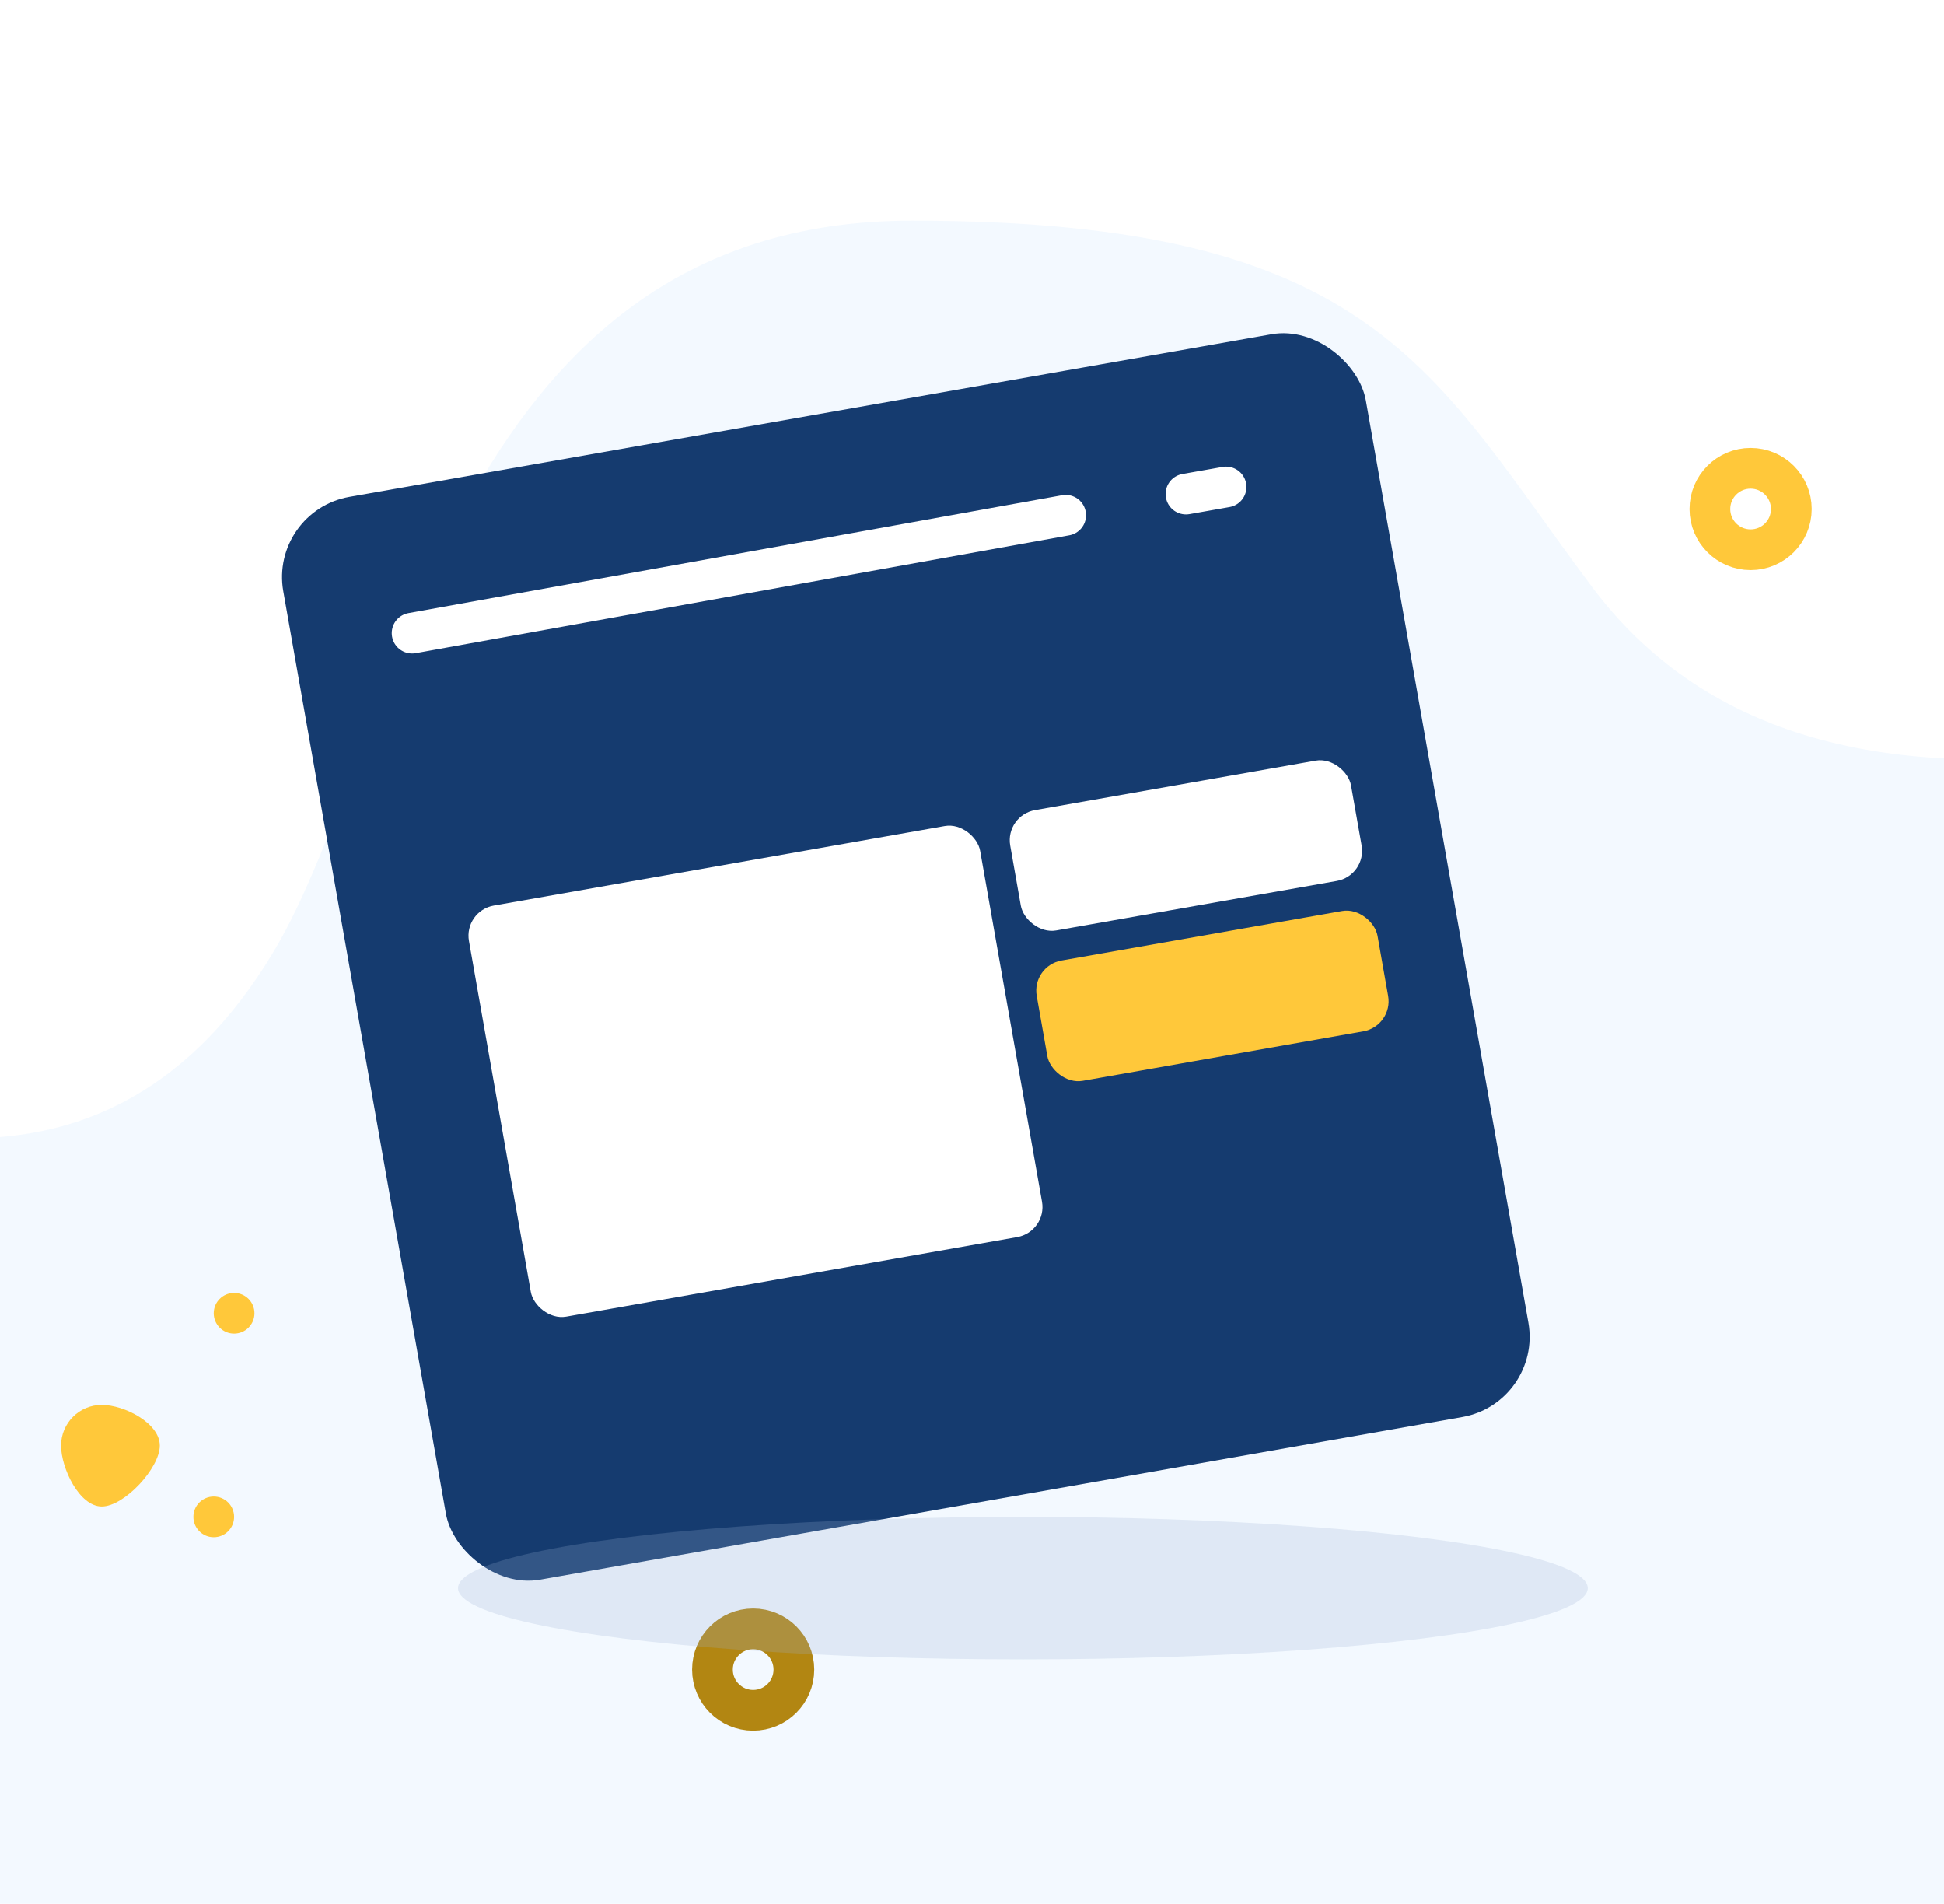 <?xml version="1.0" encoding="UTF-8"?>
<svg width="191px" height="187px" viewBox="0 0 191 187" version="1.1" xmlns="http://www.w3.org/2000/svg" xmlns:xlink="http://www.w3.org/1999/xlink">
    <!-- Generator: Sketch 59.1 (86144) - https://sketch.com -->
    <title>spot_setup</title>
    <desc>Created with Sketch.</desc>
    <defs>
        <filter x="-5.4%" y="-42.9%" width="110.8%" height="185.7%" filterUnits="objectBoundingBox" id="filter-1">
            <feGaussianBlur stdDeviation="2" in="SourceGraphic"></feGaussianBlur>
        </filter>
    </defs>
    <g id="Page-1" stroke="none" stroke-width="1" fill="none" fill-rule="evenodd">
        <g id="Illustrations" transform="translate(-797, -303)">
            <g id="spot_setup" transform="translate(797, 303)">
                <g id="Path-2">
                    <g id="Mask" fill="#FFFFFF">
                        <rect id="Rectangle" x="0" y="0" width="191" height="187" rx="8"></rect>
                    </g>
                    <path d="M-8.282,111.465 C6.841,113.358 18.558,107.369 26.871,93.5 C39.34,72.696 43.883,21.674 89.601,21.674 C135.319,21.674 140.669,36.636 156.457,57.701 C166.983,71.745 184.255,77.031 208.271,73.56 L208.271,204.5 L-21.335,204.5 L-21.335,111.465 L-8.282,111.465 Z" fill-opacity="0.33" fill="#DCEDFF"></path>
                </g>
                <circle id="Oval" stroke="#FFC83A" stroke-width="4" cx="172" cy="50" r="4"></circle>
                <circle id="Oval-Copy-2" stroke="#B28612" stroke-width="4" cx="74" cy="164" r="4"></circle>
                <g id="Group-9" transform="translate(89, 94) rotate(-10) translate(-89, -94) translate(35, 40)">
                    <rect id="Rectangle" fill="#153B6F" x="0" y="0" width="108" height="108" rx="8"></rect>
                    <path d="M9,1 L99,1 C102.866,1 106,4.134 106,8 L106,27 L106,27 L2,27 L2,8 C2,4.134 5.134,1 9,1 Z" id="Rectangle" fill="#153B6F"></path>
                    <rect id="Rectangle-Copy-9" fill="#FFFFFF" x="12" y="42" width="51" height="41" rx="3"></rect>
                    <rect id="Rectangle-Copy-10" fill="#FFFFFF" x="66" y="42" width="34" height="12" rx="3"></rect>
                    <rect id="Rectangle-Copy-11" fill="#FFC83A" x="66" y="57" width="34" height="12" rx="3"></rect>
                    <line x1="11.75" y1="14.25" x2="77" y2="14" id="Line-9-Copy" stroke="#FFFFFF" stroke-width="4" stroke-linecap="round"></line>
                    <line x1="93" y1="14" x2="89" y2="14" id="Line-9-Copy-2" stroke="#FFFFFF" stroke-width="4" stroke-linecap="round"></line>
                </g>
                <ellipse id="Oval" fill-opacity="0.23" fill="#99B0D0" filter="url(#filter-1)" cx="100.5" cy="156" rx="55.5" ry="7"></ellipse>
                <path d="M10,147.981 C12.209,147.981 15.702,144.209 15.702,142 C15.702,139.791 12.209,138 10,138 C7.791,138 6,139.791 6,142 C6,144.209 7.791,147.981 10,147.981 Z" id="Oval" fill="#FFC83A"></path>
                <circle id="Oval" fill="#FFC83A" cx="23" cy="129" r="2"></circle>
                <circle id="Oval-Copy" fill="#FFC83A" cx="21" cy="149" r="2"></circle>
            </g>
        </g>
    </g>
</svg>